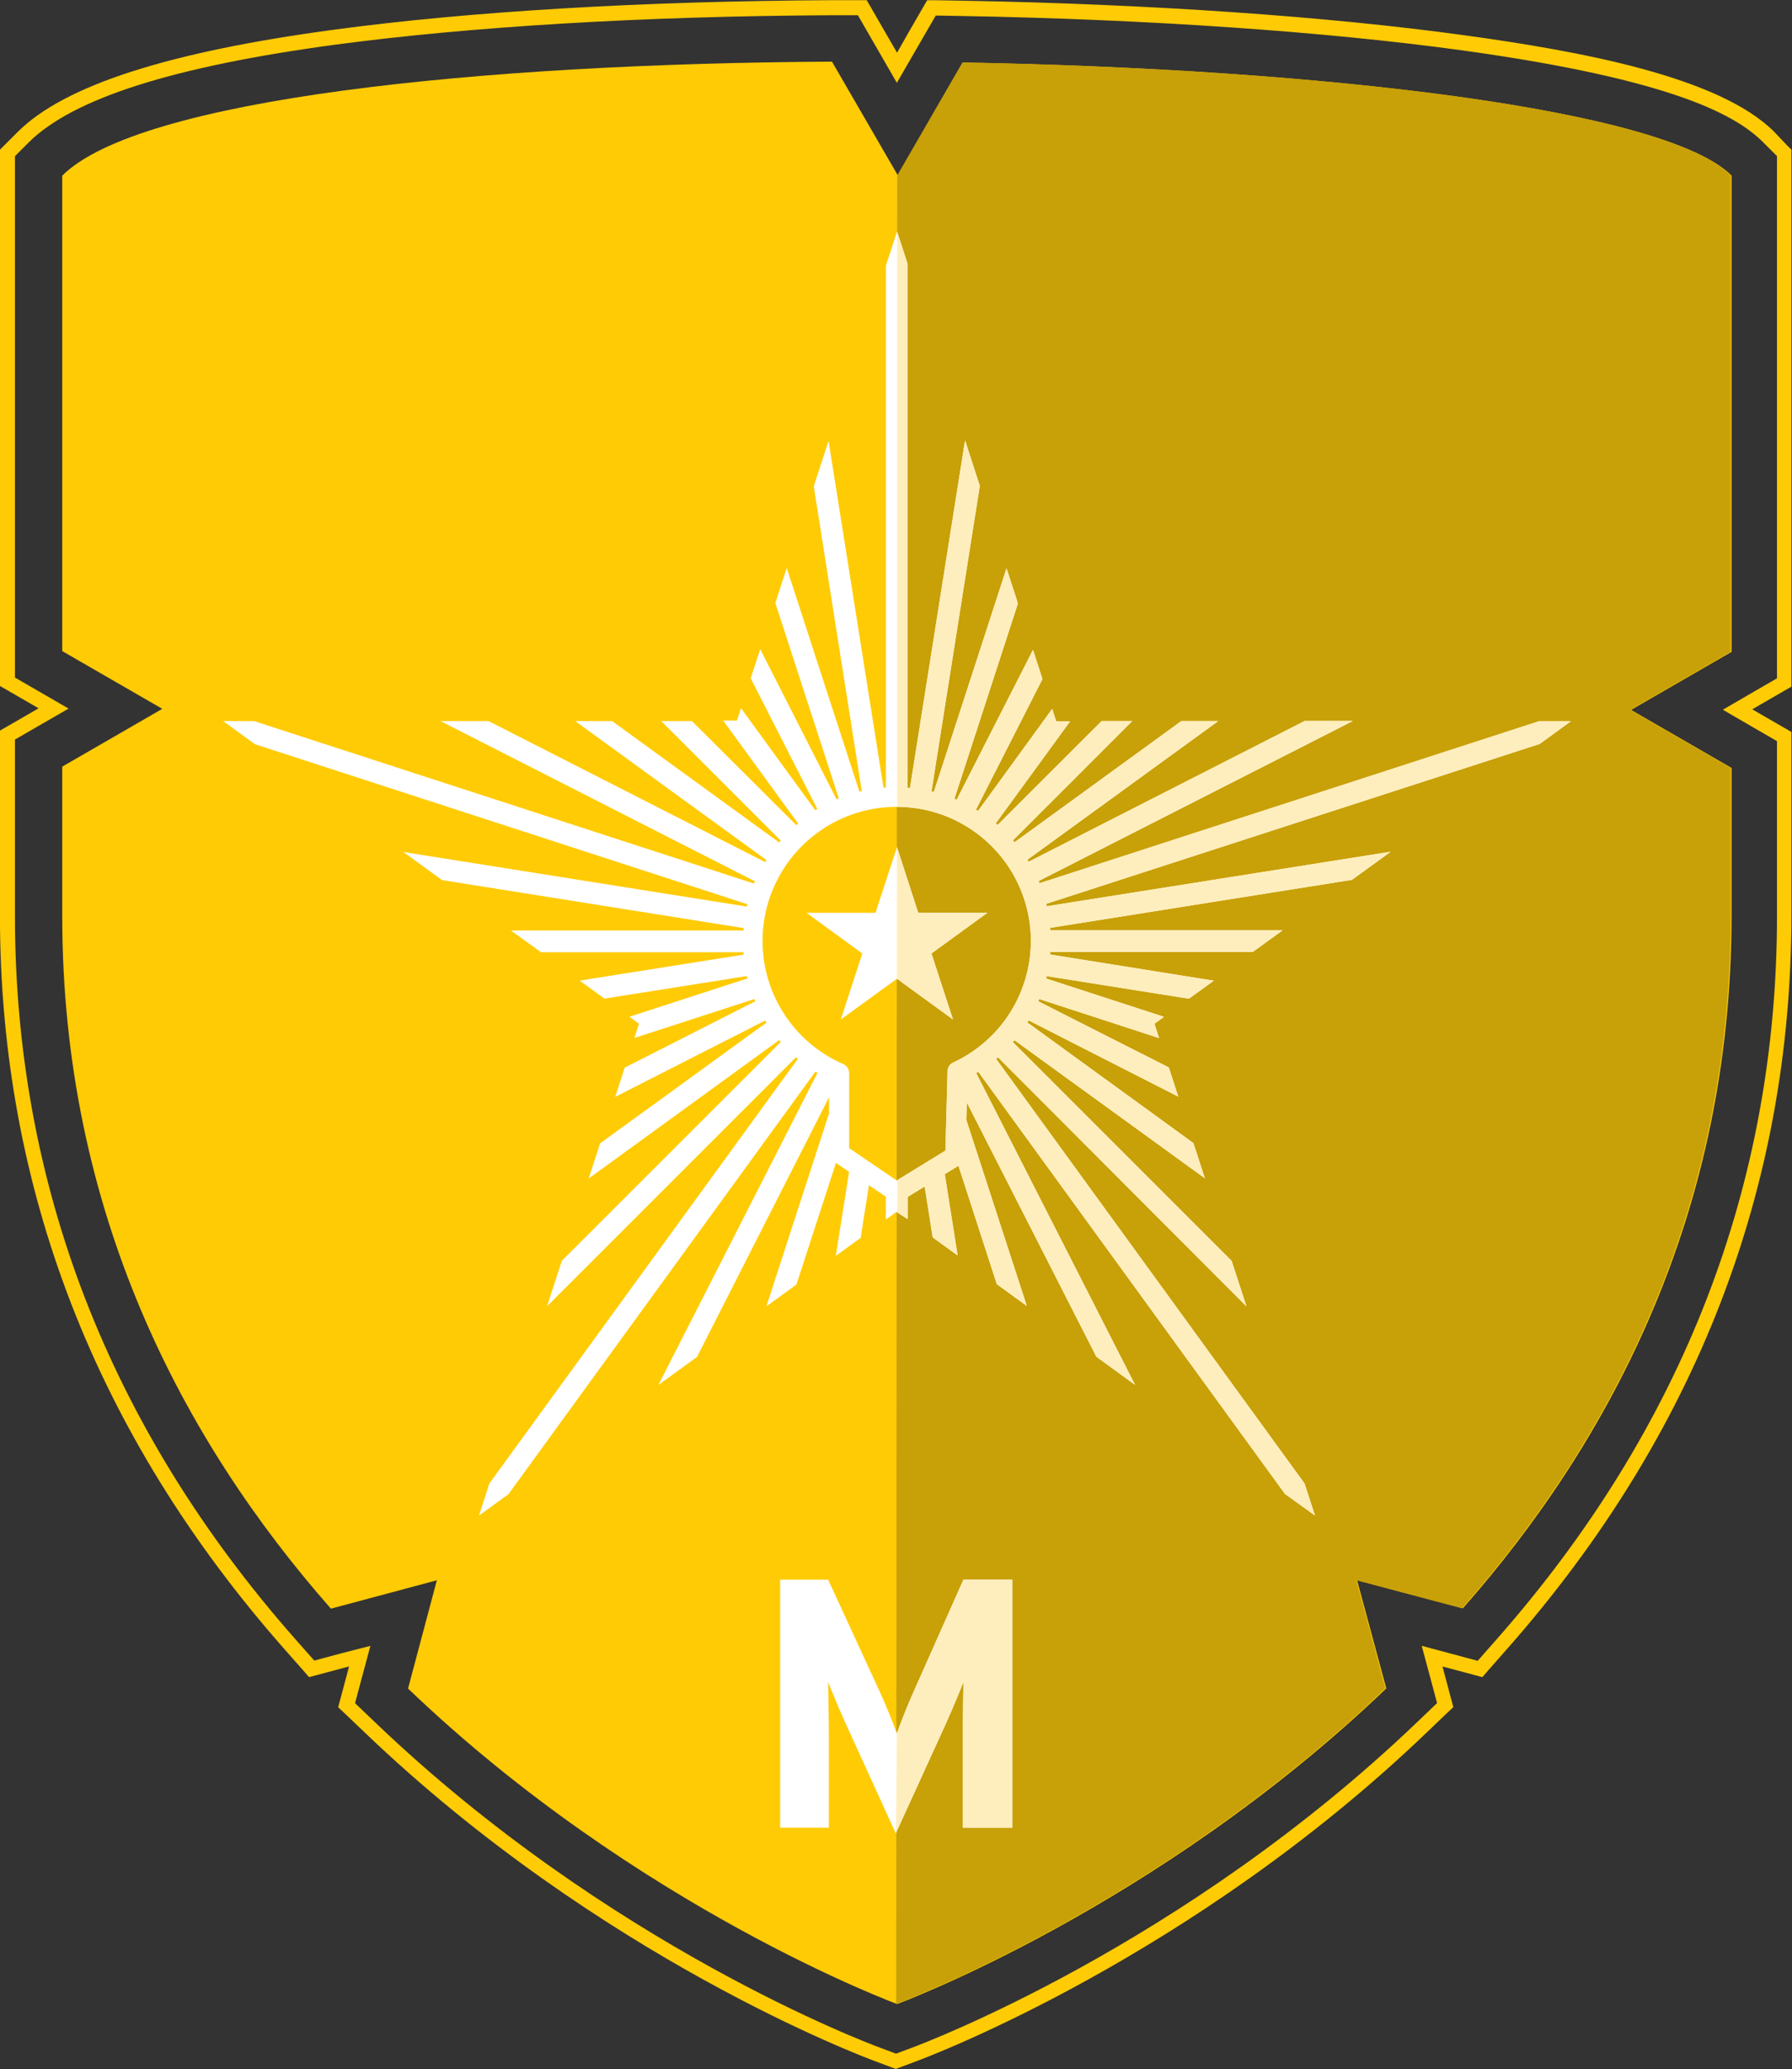 <svg id="Layer_1" data-name="Layer 1" xmlns="http://www.w3.org/2000/svg" viewBox="0 0 298.59 344.73"><rect x="0" y="0" width="298.59" height="344.73" fill="#333333" stroke="none"/><defs><style>.cls-1{fill:#ffcb05;}.cls-2{fill:#c8a008;}.cls-3{fill:#fff;}.cls-4{fill:#ffeebd;}</style></defs><title>eip_just_shield</title><path class="cls-1" d="M778.13,371.31,795.76,376c24.8-28.15,44.77-66.11,44.77-115.42V236l-16.75-9.67,16.75-9.67V137.31c-11.06-11.06-68.18-17.76-128-18.83l-10.89,18.85-11-19c-59,.31-115.53,6.23-128.26,19v79.2l16.67,9.62-16.67,9.63v24.85c0,49.31,20,87.28,44.77,115.43l17.65-4.73L620,389.37c38.26,36.64,81.49,52.56,81.49,52.56S744.7,426,783,389.35Z" transform="translate(-552.01 -108.06)"/><path class="cls-1" d="M694.94,110.57l2.24,3.89,4.27,7.4,4.2-7.27,2.28-3.94,4.55.08c30.83.55,60.39,2.59,83.23,5.73,36.16,5,45.93,11.15,50.13,15.35l2.26,2.26v87l-3.86,2.23-5.16,3,5.16,3,3.86,2.23v29.09c0,44.81-15.71,85.36-46.7,120.53l-3.17,3.6-4.63-1.24-4.7-1.26,1.38,5.12,1.18,4.42-3.3,3.16c-39,37.33-82.36,53.57-84.18,54.25l-2.67,1-2.67-1c-1.83-.67-45.19-16.91-84.16-54.23l-3.31-3.16,1.18-4.42,1.38-5.13L609,383.47l-4.63,1.24-3.17-3.59c-31-35.17-46.7-75.73-46.7-120.53V231.27l3.86-2.23,5.08-2.93-5.08-2.94-3.86-2.23V134.08l2.26-2.26c7.34-7.34,24.09-12.68,51.21-16.33,22.54-3,51.06-4.73,82.47-4.89l4.49,0m1.44-2.51h-1.45l-4.49,0c-31.53.17-60.16,1.87-82.79,4.92-27.69,3.73-44.91,9.3-52.65,17l-2.26,2.26L552,133v89.34l1.25.72,3.86,2.23,1.33.77-1.33.77-3.86,2.23-1.25.72v30.75c0,45.43,15.92,86.54,47.33,122.19l3.17,3.59,1,1.16,1.5-.4,4.63-1.24.54-.14-.25.95-1.18,4.42-.38,1.43,1.07,1,3.31,3.16c39.38,37.71,83.18,54.09,85,54.77l2.67,1,.86.32.86-.32,2.67-1c1.86-.69,45.81-17.2,85-54.79l3.3-3.16,1.07-1-.38-1.43-1.18-4.42-.25-.93.52.14,4.63,1.24,1.5.4,1-1.16,3.17-3.6c31.4-35.64,47.32-76.75,47.32-122.18V230l-1.25-.72-3.86-2.23-1.41-.82,1.41-.82,3.86-2.23,1.25-.72V133l-.73-.73L847.61,130c-9.2-9.2-32.39-13.42-51.56-16.06-22.94-3.16-52.61-5.21-83.53-5.76l-4.55-.08-1.47,0-.74,1.28-2.28,3.94-2,3.52-2.11-3.65-2.24-3.89-.73-1.26Z" transform="translate(-552.01 -108.06)"/><path class="cls-2" d="M840.38,137.28c-11.06-11.06-68.18-17.76-128-18.82l-10.87,18.82-.17,304.63c2.84-1.07,44.57-17.2,81.51-52.58l-4.84-18L795.61,376c24.8-28.15,44.77-66.11,44.77-115.42V236l-16.75-9.68,16.75-9.67Z" transform="translate(-552.01 -108.06)"/><path class="cls-3" d="M712.42,412.55V397.38c0-2.24.12-7.49.12-9.09-.59,1.54-1.83,4.49-2.89,6.85l-8.38,18.36-8.38-18.36c-1.06-2.36-2.3-5.31-2.89-6.85,0,1.6.12,6.85.12,9.09v15.17H682V371.23h8l8.62,18.71c1.06,2.3,2.3,5.43,2.83,6.91.53-1.54,1.71-4.55,2.77-6.91l8.32-18.71h8.15v41.32Z" transform="translate(-552.01 -108.06)"/><path class="cls-4" d="M712.54,371.23l-8.32,18.71c-1.06,2.36-2.24,5.37-2.77,6.91,0-.12-.15,16.56-.15,16.56l8.35-18.28c1.06-2.36,2.3-5.31,2.89-6.85,0,1.6-.12,6.85-.12,9.09v15.17h8.26V371.23Z" transform="translate(-552.01 -108.06)"/><path class="cls-3" d="M716.53,260.13l-9.32,6.78,3.59,11-9.34-6.79-9.35,6.79,3.58-11-9.3-6.78h11.5l3.58-10.94L705,260.13Z" transform="translate(-552.01 -108.06)"/><polygon class="cls-4" points="164.52 152.07 153.01 152.07 149.45 141.13 149.45 163.05 158.79 169.84 155.2 158.85 164.52 152.07"/><path class="cls-3" d="M808.56,232l5.2-3.77h-5.28l-83.26,27c-.05-.13-.09-.26-.15-.38l52.34-26.66h-8l-46,23.46-.21-.35L755,228.19h-6.16l-27.77,20.18-.28-.3,19.88-19.88h-5.11L718.23,245.5l-.3-.27,12.39-17H728l-.67-2.07-12.35,17-.35-.21,11.08-21.76-1.58-4.86-12.71,24.95-.38-.14,10.58-32.55-1.9-5.85L707.61,240l-.39-.1L715.27,189l-2.46-7.57-9.17,57.88-.41,0V152l-1.75-5.38-1.86,5.71v86.94l-.4,0-9.15-57.75-2.47,7.55,8,50.78-.39.1-12.11-37.26-1.9,5.84,10.57,32.53-.38.15-12.71-25-1.59,4.85,11.1,21.77-.34.21-12.37-17-.68,2.07h-2.29L685,245.26l-.3.27L667.3,228.19h-5.11l19.91,19.91-.27.3L654,228.19h-6.15l31.85,23.14-.21.34-46.08-23.48h-8l52.38,26.69c-.05.12-.09.25-.14.38l-83.31-27.07h-5.15l5.29,3.85,82.06,26.66c0,.13-.07.26-.1.39L619.23,250l6.43,4.68,50.26,8c0,.13,0,.27,0,.4H637.15l5,3.62h33.76c0,.13,0,.27,0,.4l-27.31,4.33,4.13,3,23.74-3.76.1.39-19.68,6.39,1.59,1.16-.77,2.38,20-6.49.15.37L656.1,285.93l-1.58,4.87,25-12.72.2.35L652,298.54l-1.9,5.86,31.73-23.05.27.3L645.63,318.1l-2.47,7.58,41.48-41.48.31.26-51.39,70.73-1.74,5.36,4.92-3.57,51.14-70.39.34.21-26.51,52,6.44-4.68,22-43.26v2.69l-10.44,32.14,5-3.62,6.59-20.27,2.19,1.49-2.22,14,4.14-3,1.39-8.77,2.81,1.91v3.81l1.76-1.28,1.86,1.2v-3.71l2.84-1.73,1.34,8.49,4.14,3-2.14-13.54,2.29-1.4L718.1,322l5,3.63-10.08-31,.08-2.91,21.59,42.37,6.45,4.69-26.47-51.95.34-.22,51.1,70.33,5,3.6-1.73-5.33-51.39-70.74.3-.27L759.7,325.7l-2.47-7.58-36.45-36.45.27-.31,31.72,23-1.91-5.86-27.68-20.11.22-.34,24.94,12.71-1.58-4.87L725,274.87l.15-.38L745.14,281l-.77-2.38,1.59-1.16-19.64-6.38.1-.4,23.7,3.76,4.14-3L727,267.08c0-.14,0-.27,0-.41h33.73l5-3.62H727c0-.13,0-.27,0-.41l50.28-8,6.45-4.68-57.3,9.08c0-.13-.07-.26-.1-.4ZM709.89,286.6a1.49,1.49,0,0,0,0,.19l-.35,13-8.1,4.95-7.94-5.4V287.05a1.64,1.64,0,0,0,0-.18,1.66,1.66,0,0,0-1-1.55,22.35,22.35,0,1,1,18.31-.21A1.65,1.65,0,0,0,709.89,286.6Z" transform="translate(-552.01 -108.06)"/><path class="cls-4" d="M813.75,228.19h-5.28l-83.26,27c-.05-.13-.09-.26-.15-.38l52.34-26.66h-8l-46,23.46-.21-.35L755,228.19h-6.16l-27.77,20.18-.28-.3,19.88-19.88h-5.11L718.23,245.5l-.3-.27,12.39-17H728l-.67-2.07-12.35,17-.35-.21,11.08-21.76-1.58-4.86-12.71,24.95-.38-.14,10.58-32.55-1.9-5.85L707.61,240l-.39-.1L715.27,189l-2.46-7.57-9.17,57.88-.41,0V152l-1.74-5.34v95.82a22.32,22.32,0,0,1,9.34,42.58,1.65,1.65,0,0,0-.95,1.48,1.49,1.49,0,0,0,0,.19l-.35,13-8,4.91v5.41l1.74,1.12v-3.71l2.84-1.73,1.34,8.49,4.14,3-2.14-13.54,2.29-1.4L718.1,322l5,3.63-10.08-31,.08-2.91,21.59,42.37,6.45,4.69-26.47-51.95.34-.22,51.1,70.33,5,3.6-1.73-5.33-51.39-70.74.3-.27L759.7,325.7l-2.47-7.58-36.45-36.45.27-.31,31.72,23-1.91-5.86-27.68-20.11.22-.34,24.94,12.71-1.58-4.87L725,274.87l.15-.38L745.14,281l-.77-2.38,1.59-1.16-19.64-6.38.1-.4,23.7,3.76,4.14-3L727,267.08c0-.14,0-.27,0-.41h33.73l5-3.62H727c0-.13,0-.27,0-.41l50.28-8,6.45-4.68-57.3,9.08c0-.13-.07-.26-.1-.4L808.56,232Z" transform="translate(-552.01 -108.06)"/></svg>